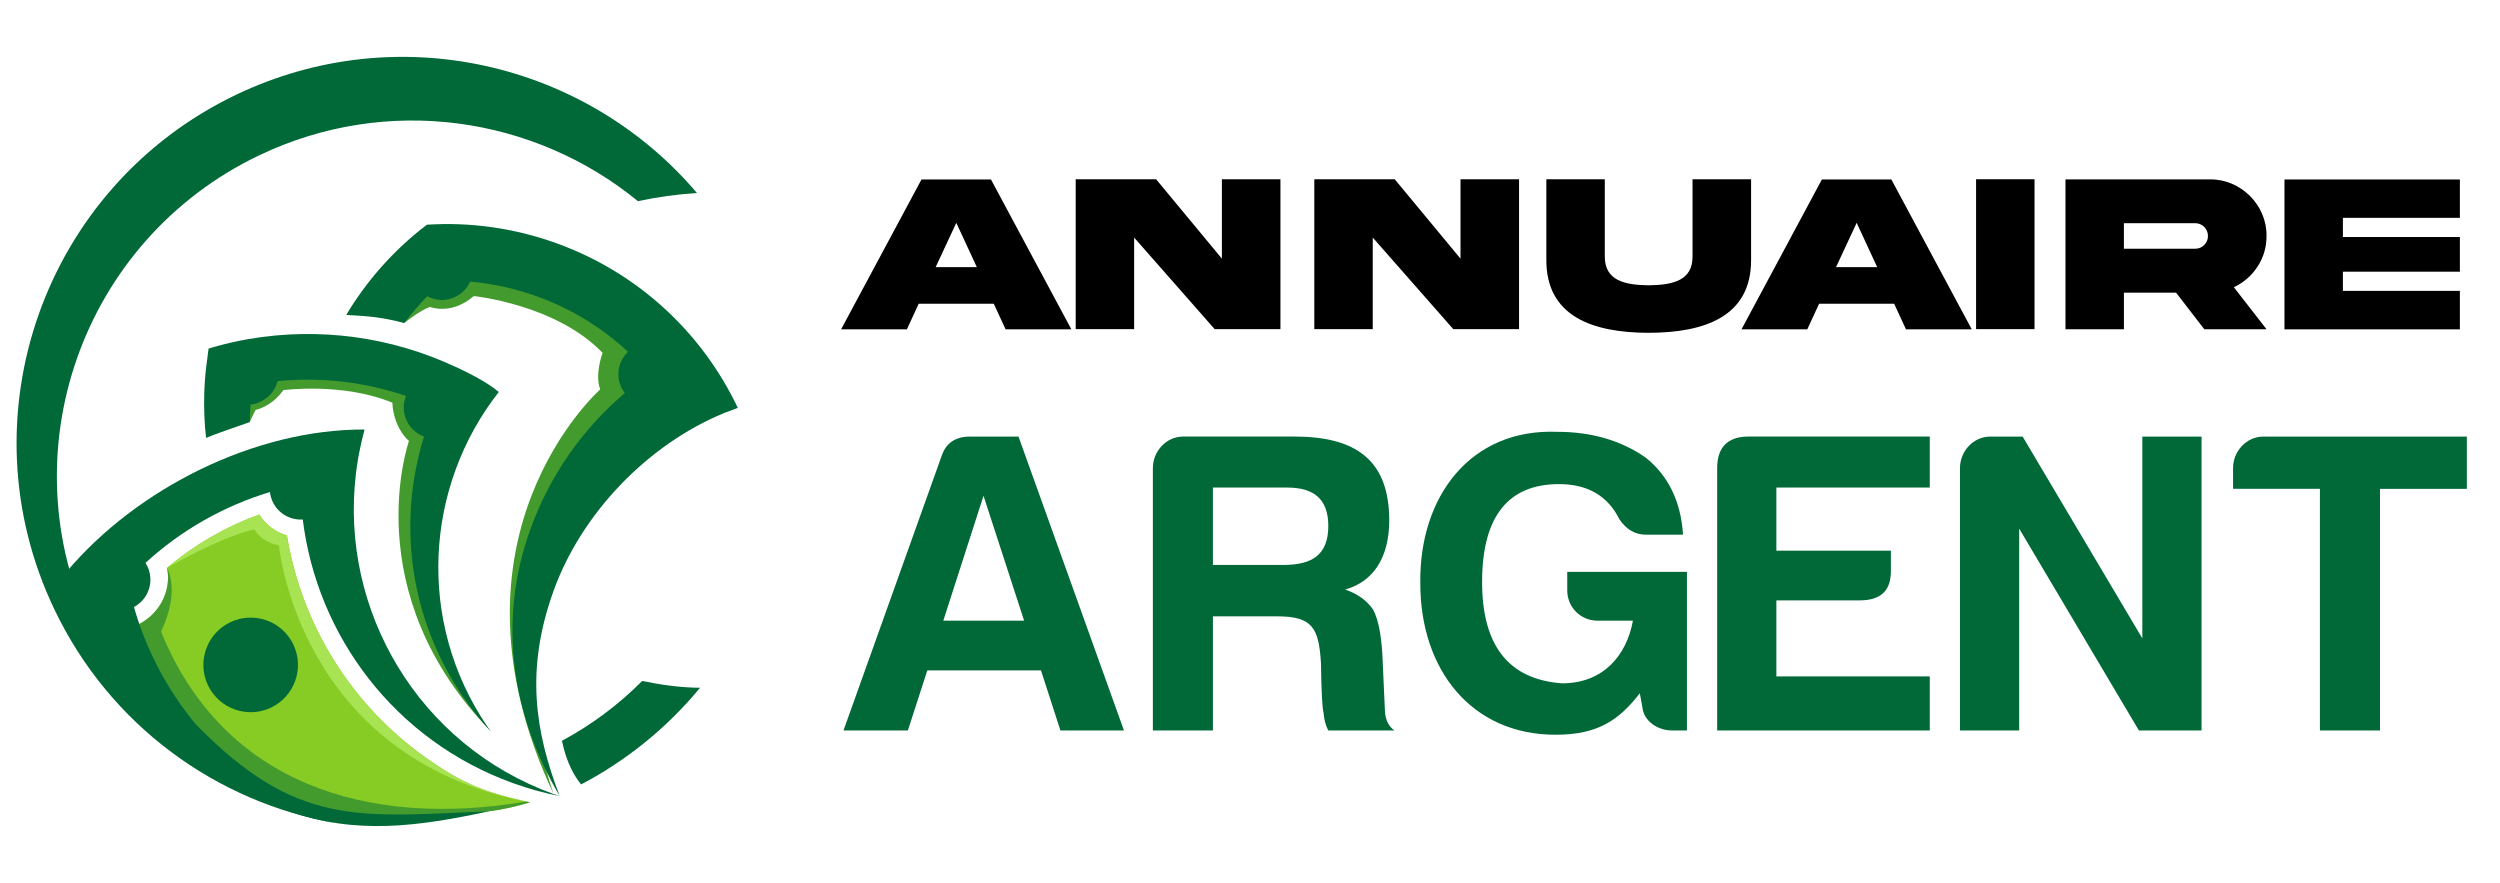 <?xml version="1.0" encoding="utf-8"?>
<!-- Generator: Adobe Illustrator 16.0.0, SVG Export Plug-In . SVG Version: 6.00 Build 0)  -->
<!DOCTYPE svg PUBLIC "-//W3C//DTD SVG 1.1//EN" "http://www.w3.org/Graphics/SVG/1.1/DTD/svg11.dtd">
<svg version="1.1" id="Calque_1" xmlns="http://www.w3.org/2000/svg" xmlns:xlink="http://www.w3.org/1999/xlink" x="0px" y="0px"
	 width="160.75px" height="56.771px" viewBox="0 0 160.75 56.771" enable-background="new 0 0 160.75 56.771" xml:space="preserve">
<g>
	<path fill-rule="evenodd" clip-rule="evenodd" fill="#439B2E" d="M25.989,20.773c0,0,1.055-0.851,1.667-1.034
		c0,0,1.36,0.551,2.811-0.702c0,0,5.285,0.534,8.279,3.651c0,0-0.52,1.39-0.153,2.352c0,0-10.761,9.498-2.998,26.014
		c0,0-2.99-8.293-0.791-14.771c2.2-6.477,8.554-10.692,8.554-10.692s-1.772-7.547-14.727-9.624l-2.337,2.429L25.989,20.773z"/>
	<path fill-rule="evenodd" clip-rule="evenodd" fill="#439B2E" d="M16.054,27.143l0.375-0.783c0,0,1.053-0.206,1.787-1.275
		c0,0,3.865-0.504,7.012,0.81c0,0,0.015,1.513,1.069,2.46c0,0-3.456,9.754,5.292,18.693c0,0-4.207-4.686-4.391-12.629
		c-0.183-7.943,1.589-8.433,1.589-8.433l-4.889-3.36l-4.705-0.184l-3.605,1.283l-1.771,2.812L16.054,27.143z"/>
	<path fill-rule="evenodd" clip-rule="evenodd" fill="#006937" d="M22.262,20.25c1.271-2.124,2.889-3.96,4.752-5.461l0.001,0.001
		c0.143-0.115,0.289-0.23,0.436-0.341c2.749-0.176,5.578,0.198,8.333,1.193c5.34,1.93,9.4,5.83,11.657,10.583
		c-0.287,0.102-0.57,0.21-0.852,0.323l-0.052,0.021c-4.919,2.029-9.151,6.464-10.933,11.396c-1.821,5.039-1.23,9.014,0.388,13.227
		c-3.013-5.125-4.062-11.146-1.884-17.174c1.272-3.521,3.402-6.485,6.066-8.743c-0.083-0.108-0.155-0.227-0.217-0.354
		c-0.381-0.796-0.185-1.72,0.422-2.298c-1.634-1.524-3.597-2.751-5.832-3.559c-1.425-0.515-2.874-0.828-4.315-0.954
		c-0.185,0.416-0.514,0.771-0.957,0.983c-0.596,0.285-1.263,0.247-1.803-0.044c-0.524,0.541-1.02,1.116-1.483,1.723
		C24.525,20.387,23.77,20.335,22.262,20.25"/>
	<path fill-rule="evenodd" clip-rule="evenodd" fill="#86CC25" d="M18.451,34.432c-0.73-0.215-1.371-0.693-1.782-1.35
		c-2.162,0.785-4.175,1.949-5.935,3.432c0.26,1.053-0.137,2.773-1.854,3.652c0.757,2.299,2.607,5.869,4.146,7.742
		c5.426,5.555,11.695,5.072,18.419,4.256c0.913-0.111,1.772-0.32,2.643-0.574c-2.858-0.615-4.319-1.178-6.719-2.879
		C22.658,45.372,19.409,40.253,18.451,34.432"/>
	<path fill-rule="evenodd" clip-rule="evenodd" fill="#A7E352" d="M18.451,34.432c-0.73-0.215-1.371-0.693-1.782-1.35
		c-2.162,0.785-4.175,1.949-5.935,3.432c0,0,3.548-2.041,5.625-2.469c0,0,0.367,0.779,1.574,1.023c0,0,1.245,13.6,15.913,16.469
		c-2.7-0.596-4.146-1.174-6.478-2.826C22.658,45.372,19.409,40.253,18.451,34.432"/>
	<path fill-rule="evenodd" clip-rule="evenodd" fill="#439B2E" d="M9.9,39.405l-0.012,0.014l-0.011,0.01l-0.002,0.004l-0.013,0.014
		L9.85,39.458l-0.014,0.016l-0.012,0.012l0,0L9.81,39.499l-0.014,0.014l-0.013,0.012l-0.014,0.014L9.768,39.54l-0.012,0.012
		l-0.014,0.014l-0.014,0.012l-0.015,0.014L9.71,39.593l-0.011,0.01l-0.013,0.014l-0.015,0.012l-0.015,0.014l-0.005,0.006
		l-0.009,0.006l-0.015,0.014l-0.015,0.012l-0.015,0.014L9.59,39.698l-0.007,0.006l-0.015,0.014l-0.03,0.023l-0.011,0.01
		l-0.004,0.004l-0.016,0.012l-0.015,0.012L9.476,39.79L9.463,39.8L9.46,39.803l-0.016,0.012l-0.016,0.012l-0.016,0.012l-0.004,0.002
		l-0.027,0.02l-0.001,0.002l-0.016,0.012l-0.017,0.012L9.33,39.897l-0.002,0.002l-0.014,0.01l-0.017,0.01L9.28,39.93l-0.018,0.012
		l-0.005,0.004l-0.012,0.008l-0.052,0.035l-0.007,0.002l-0.011,0.008l-0.018,0.01L9.123,40.03l-0.01,0.008l-0.008,0.004
		l-0.055,0.031l-0.013,0.008l-0.005,0.004l-0.002,0.002l-0.054,0.029l-0.016,0.008l-0.002,0.002l-0.077,0.041l0.008,0.025
		l0.008,0.025l0.009,0.025l0.009,0.025l0.002,0.006l0.006,0.021l0.009,0.025l0.009,0.025l0.009,0.027l0.004,0.012l0.005,0.016
		l0.009,0.025l0.009,0.025l0.01,0.027l0.006,0.02l0.004,0.008l0.009,0.025l0.01,0.027l0.009,0.027l0.009,0.025l0,0.002l0.01,0.027
		l0.01,0.027l0.01,0.027l0.01,0.027l0.001,0.004l0.009,0.023l0.009,0.027l0.011,0.027l0.011,0.029l0.003,0.01l0.007,0.018
		l0.011,0.027l0.011,0.027l0.01,0.029l0.007,0.016l0.004,0.012l0.011,0.027l0.011,0.029l0.011,0.029l0.009,0.023l0.001,0.004
		l0.012,0.029l0.012,0.029l0.011,0.027l0.011,0.029l0,0.002l0.011,0.027l0.012,0.027l0.011,0.029l0.012,0.031l0.003,0.008
		l0.009,0.02l0.011,0.029l0.012,0.029l0.012,0.029l0.005,0.016l0.007,0.014l0.011,0.029l0.013,0.029l0.012,0.029l0.009,0.023
		l0.003,0.008l0.012,0.029l0.013,0.029l0.013,0.031L9.464,41.7h0.001l0.013,0.031L9.49,41.76l0.013,0.031l0.012,0.029l0.002,0.006
		l0.011,0.023l0.013,0.031l0.013,0.029l0.014,0.031l0.005,0.012l0.007,0.018c0.914,2.09,2.271,4.508,3.444,5.938
		c5.426,5.555,11.695,5.072,18.419,4.256c0.913-0.111,1.772-0.32,2.643-0.574l-0.241-0.053c-10.213,1.727-19.495-1.121-23.489-10.92
		c1.275-2.717,0.377-4.104,0.377-4.104C10.931,37.313,10.75,38.497,9.9,39.405"/>
	<path fill-rule="evenodd" clip-rule="evenodd" fill="#006937" d="M23.088,29.151c-0.027,0.143-0.052,0.283-0.076,0.426
		l-0.001,0.008c-0.024,0.143-0.046,0.287-0.067,0.432l0,0l-0.001,0.002c-0.018,0.131-0.036,0.262-0.052,0.393l-0.004,0.039
		l-0.001,0.01v0.004c-1.052,8.785,4.03,17.455,12.709,20.59c0.133,0.047,0.265,0.092,0.398,0.137
		c-1.009-0.201-2.017-0.479-3.015-0.84c-7.586-2.74-12.588-9.455-13.509-16.949c-0.789,0.053-1.566-0.369-1.928-1.125
		c-0.099-0.209-0.16-0.424-0.183-0.641c-2.962,0.898-5.706,2.451-8.005,4.557c0.045,0.068,0.086,0.143,0.123,0.219
		c0.463,0.967,0.075,2.121-0.863,2.617c0.784,2.742,2.128,5.305,3.95,7.514c6.535,6.707,10.527,5.955,18.882,5.623
		c-4.533,0.969-8.568,1.545-12.932-0.033C11.365,49.55,5.5,44.022,4.285,36.759c4.536-5.371,12.118-9.171,19.157-9.141
		C23.303,28.128,23.185,28.639,23.088,29.151L23.088,29.151z"/>
	<path fill-rule="evenodd" clip-rule="evenodd" fill="#006937" d="M16.114,26.008c-0.027,0.377-0.048,0.755-0.061,1.136
		c-0.594,0.207-2.225,0.764-2.802,1.014c-0.109-0.948-0.147-1.9-0.116-2.849l0.001-0.044v-0.006l0.003-0.05l0.001-0.024l0-0.027
		l0.002-0.05v-0.004l0.001-0.046l0.001-0.033l0.002-0.018l0.002-0.05v-0.014l0.002-0.037l0.003-0.043v-0.007l0.003-0.051
		l0.001-0.022l0.002-0.027l0.003-0.05v-0.003l0.003-0.048l0.002-0.032l0-0.018l0.005-0.05l0-0.013l0.002-0.038l0.003-0.041l0-0.01
		l0.004-0.049l0.001-0.021l0.003-0.029l0.003-0.05v-0.002l0.005-0.049l0.002-0.03l0.001-0.02l0.005-0.051l0.001-0.01l0.003-0.039
		l0.004-0.04l0-0.011l0.005-0.05l0.002-0.019l0.003-0.031l0.005-0.05v-0.001l0.005-0.049l0.004-0.029l0.002-0.021l0.005-0.05
		l0.001-0.009l0.005-0.041l0.005-0.038l0.007-0.062l0.002-0.019l0.004-0.031l0.006-0.048l0-0.003l0.005-0.049l0.004-0.028
		l0.004-0.023l0.006-0.048l0-0.007l0.005-0.043l0.015-0.101l0.002-0.016l0.005-0.033l0.006-0.047l0-0.003l0.007-0.05l0.004-0.026
		l0.002-0.009l0.001-0.011l0-0.005l0.001-0.004l0-0.01l0.001-0.001V22.99l0.001-0.008l0-0.01l0.002-0.01l0.001-0.006v-0.003
		l0.001-0.01l0.002-0.011l0.002-0.009l0.001-0.011l0-0.007l0.001-0.003l0.001-0.01l0.001-0.009l0-0.01l0.003-0.01l0-0.008
		l0.001-0.002l0-0.01l0.001-0.009l0.001-0.002l0.001-0.009l0.001-0.01l0.001-0.01l0,0l0.001-0.009l0.002-0.011l0-0.01l0.002-0.009
		l0.001-0.01l0-0.002l0.001-0.008l0.001-0.01l0.002-0.009l0.001-0.01l0.003-0.01v-0.003l0.001-0.008l0.001-0.01l0.001-0.009v-0.001
		l0.001-0.009l0.001-0.01v-0.004l0.001-0.006l0.001-0.01l0.002-0.01l0.002-0.01l0.001-0.009l0.001-0.005l0-0.005l0.001-0.01
		l0.002-0.01l0.001-0.011l0.001-0.009l0.001-0.006l0-0.004l0.001-0.01l0.002-0.01l0.002-0.01l0,0l0.001-0.01l0.001-0.006
		l0.001-0.004l0.001-0.009l0.001-0.01l0.002-0.01l0.001-0.01l0.001-0.008V22.46l0.002-0.009l0.002-0.01l0.002-0.01l0.001-0.01
		l0.001-0.01l0.24-0.069l0.001-0.001l0.006-0.002h0.002l0.193-0.055l0.04-0.011l0.011-0.003l0.029-0.008l0.04-0.011l0.081-0.021
		l0.04-0.011l0.041-0.01l0.017-0.005l0.023-0.007l0.005-0.001l0.157-0.04l0.041-0.01l0.022-0.006l0.019-0.005l0.04-0.01l0.081-0.02
		l0.041-0.009l0.04-0.01l0.041-0.01l0.041-0.01l0.041-0.009l0.041-0.01l0.042-0.01l0.04-0.009l0.033-0.007l0.007-0.002l0.041-0.01
		l0.041-0.009l0.122-0.026l0.039-0.008h0.001l0.041-0.01l0.041-0.008l0.042-0.008l0.041-0.01l0.04-0.008l0.041-0.008l0.004-0.002
		l0.037-0.006l0.041-0.008l0.041-0.008l0.041-0.008l0.042-0.009l0.007-0.001l0.074-0.015l0.042-0.007l0.041-0.008l0.041-0.008
		l0.041-0.007l0.041-0.007l0.015-0.004l0.026-0.003l0.041-0.008l0.041-0.007c4.485-0.767,9.139-0.15,13.292,1.801l0.002-0.004
		c0.762,0.354,2.042,0.993,2.763,1.612h0.001c-4.771,6.077-5.311,14.772-0.741,21.507c0.074,0.109,0.15,0.217,0.226,0.324
		c-0.656-0.709-1.267-1.475-1.826-2.299c-3.451-5.086-4.161-11.223-2.468-16.668c-0.469-0.172-0.874-0.521-1.107-1.008
		c-0.251-0.523-0.251-1.1-0.052-1.599c-2.654-0.909-5.474-1.232-8.253-0.955c-0.141,0.55-0.517,1.036-1.067,1.299
		C16.588,25.927,16.352,25.989,16.114,26.008"/>
	<path fill-rule="evenodd" clip-rule="evenodd" fill="#006937" d="M14.806,40.01c1.515-0.725,3.332-0.084,4.056,1.43
		c0.725,1.516,0.084,3.332-1.431,4.057c-1.515,0.725-3.331,0.084-4.056-1.43C12.651,42.552,13.292,40.735,14.806,40.01"/>
	<path fill-rule="evenodd" clip-rule="evenodd" fill="#006937" d="M15.178,6.094c10.393-4.974,22.52-2.073,29.639,6.319
		c-1.285,0.077-2.554,0.254-3.798,0.523C34.371,7.49,24.916,6.039,16.652,9.994C5.265,15.443,0.452,29.093,5.901,40.479
		c3.148,6.578,9.032,10.963,15.638,12.441c-7.597-1.359-14.451-6.23-18.036-13.723C-2.415,26.833,2.813,12.012,15.178,6.094"/>
	<path fill-rule="evenodd" clip-rule="evenodd" fill="#006937" d="M36.134,47.632c1.908-1.023,3.646-2.324,5.159-3.848
		c1.044,0.221,2.377,0.43,3.72,0.439c-2.101,2.549-4.701,4.67-7.65,6.215C36.694,49.616,36.33,48.585,36.134,47.632"/>
</g>
<g>
	<g>
		<path d="M59.252,11.54h4.467l5.17,9.637h-4.23l-0.76-1.649h-4.826l-0.76,1.649h-4.231L59.252,11.54z M60.163,17.176h2.646
			l-1.319-2.847L60.163,17.176z"/>
		<path d="M78.567,11.526h3.765v9.637h-4.23l-5.177-5.887v5.887h-3.758v-9.637h5.17l4.23,5.105V11.526z"/>
		<path d="M93.91,11.526h3.765v9.637h-4.23l-5.177-5.887v5.887h-3.758v-9.637h5.17l4.23,5.105V11.526z"/>
		<path d="M108.83,11.526h3.765v5.177c0.015,3.643-2.969,4.689-6.583,4.697c-3.613-0.007-6.597-1.054-6.582-4.697v-5.177h3.758
			v4.941c-0.015,1.584,1.283,1.857,2.824,1.878c1.535-0.021,2.84-0.294,2.818-1.878V11.526z"/>
		<path d="M117.147,11.54h4.467l5.17,9.637h-4.23l-0.76-1.649h-4.825l-0.761,1.649h-4.23L117.147,11.54z M118.057,17.176h2.646
			l-1.319-2.847L118.057,17.176z"/>
		<path d="M130.82,11.526v9.637h-3.758v-9.637H130.82z"/>
		<path d="M142.094,11.533c1.986-0.021,3.672,1.649,3.644,3.643c0,0.724-0.193,1.384-0.582,1.972
			c-0.38,0.581-0.889,1.025-1.52,1.319l2.102,2.704h-4.001l-1.815-2.352h-3.354v2.352h-3.758v-9.637H142.094z M136.567,14.351v1.642
			h4.581c0.229,0,0.423-0.079,0.581-0.237c0.165-0.165,0.243-0.358,0.243-0.581c0-0.459-0.365-0.825-0.824-0.825H136.567z"/>
		<path d="M146.891,11.54h11.279v2.467h-7.522v1.233h7.522v2.23h-7.522v1.233h7.522v2.474h-11.279V11.54z"/>
	</g>
	<g>
		<path fill="#006937" d="M65.49,28.072l6.78,18.896h-4.085l-1.25-3.863h-7.308l-1.25,3.863h-4.14l6.309-17.646
			c0.277-0.834,0.889-1.25,1.833-1.25H65.49z M60.655,39.909h5.196l-2.611-8.031L60.655,39.909z"/>
		<path fill="#006937" d="M86.495,37.907c0.805,0.277,1.416,0.723,1.806,1.307c0.333,0.641,0.499,1.584,0.583,2.807l0.167,3.697
			c0.027,0.582,0.25,0.998,0.611,1.25H85.41c-0.194-0.361-0.277-0.75-0.305-1.141c-0.084-0.277-0.14-1.361-0.167-3.193
			c-0.14-2.279-0.556-3.004-2.835-3.004h-4.112v7.338h-3.862V30.099c0-1.083,0.861-2.028,1.945-2.028h7.169
			c3.918,0,6.085,1.5,6.085,5.39C89.328,35.852,88.3,37.407,86.495,37.907z M82.77,31.35h-4.779v4.975h4.557
			c1.835,0,2.862-0.668,2.862-2.502C85.41,32.1,84.494,31.35,82.77,31.35z"/>
		<path fill="#006937" d="M100.134,27.766c2.195,0,4.113,0.556,5.697,1.667c1.444,1.167,2.25,2.807,2.389,4.947h-2.389
			c-0.695,0-1.251-0.334-1.696-0.973c-0.749-1.529-2.057-2.279-3.89-2.279c-3.251,0-4.918,2.057-4.946,6.195
			c-0.027,4.141,1.667,6.365,5.141,6.615c2.612,0,4.141-1.75,4.557-4.029h-2.277c-1.085,0-1.946-0.861-1.946-1.945V36.77h7.697
			v10.197h-0.973c-0.917,0-1.806-0.613-1.889-1.475l-0.168-0.916c-1.333,1.723-2.695,2.668-5.417,2.668
			c-5.419,0-8.698-4.195-8.698-9.727C91.243,31.932,94.549,27.544,100.134,27.766z"/>
		<path fill="#006937" d="M110.414,30.099c0-1.306,0.639-2,1.944-2.028h11.727v3.279h-9.864v4.057h7.363v1.25
			c0.028,1.307-0.639,1.947-2.001,1.947h-5.362v4.889h9.864v3.475h-13.671V30.099z"/>
		<path fill="#006937" d="M127.972,28.072h2.083l7.697,12.976V28.072h3.808v18.896h-4.029l-7.697-12.977v12.977h-3.808V30.099
			C126.026,29.016,126.887,28.072,127.972,28.072z"/>
		<path fill="#006937" d="M145.532,28.072h13.087v3.361h-5.585v15.535h-3.863V31.432h-5.585v-1.333
			C143.585,29.016,144.447,28.072,145.532,28.072z"/>
	</g>
</g>
</svg>
